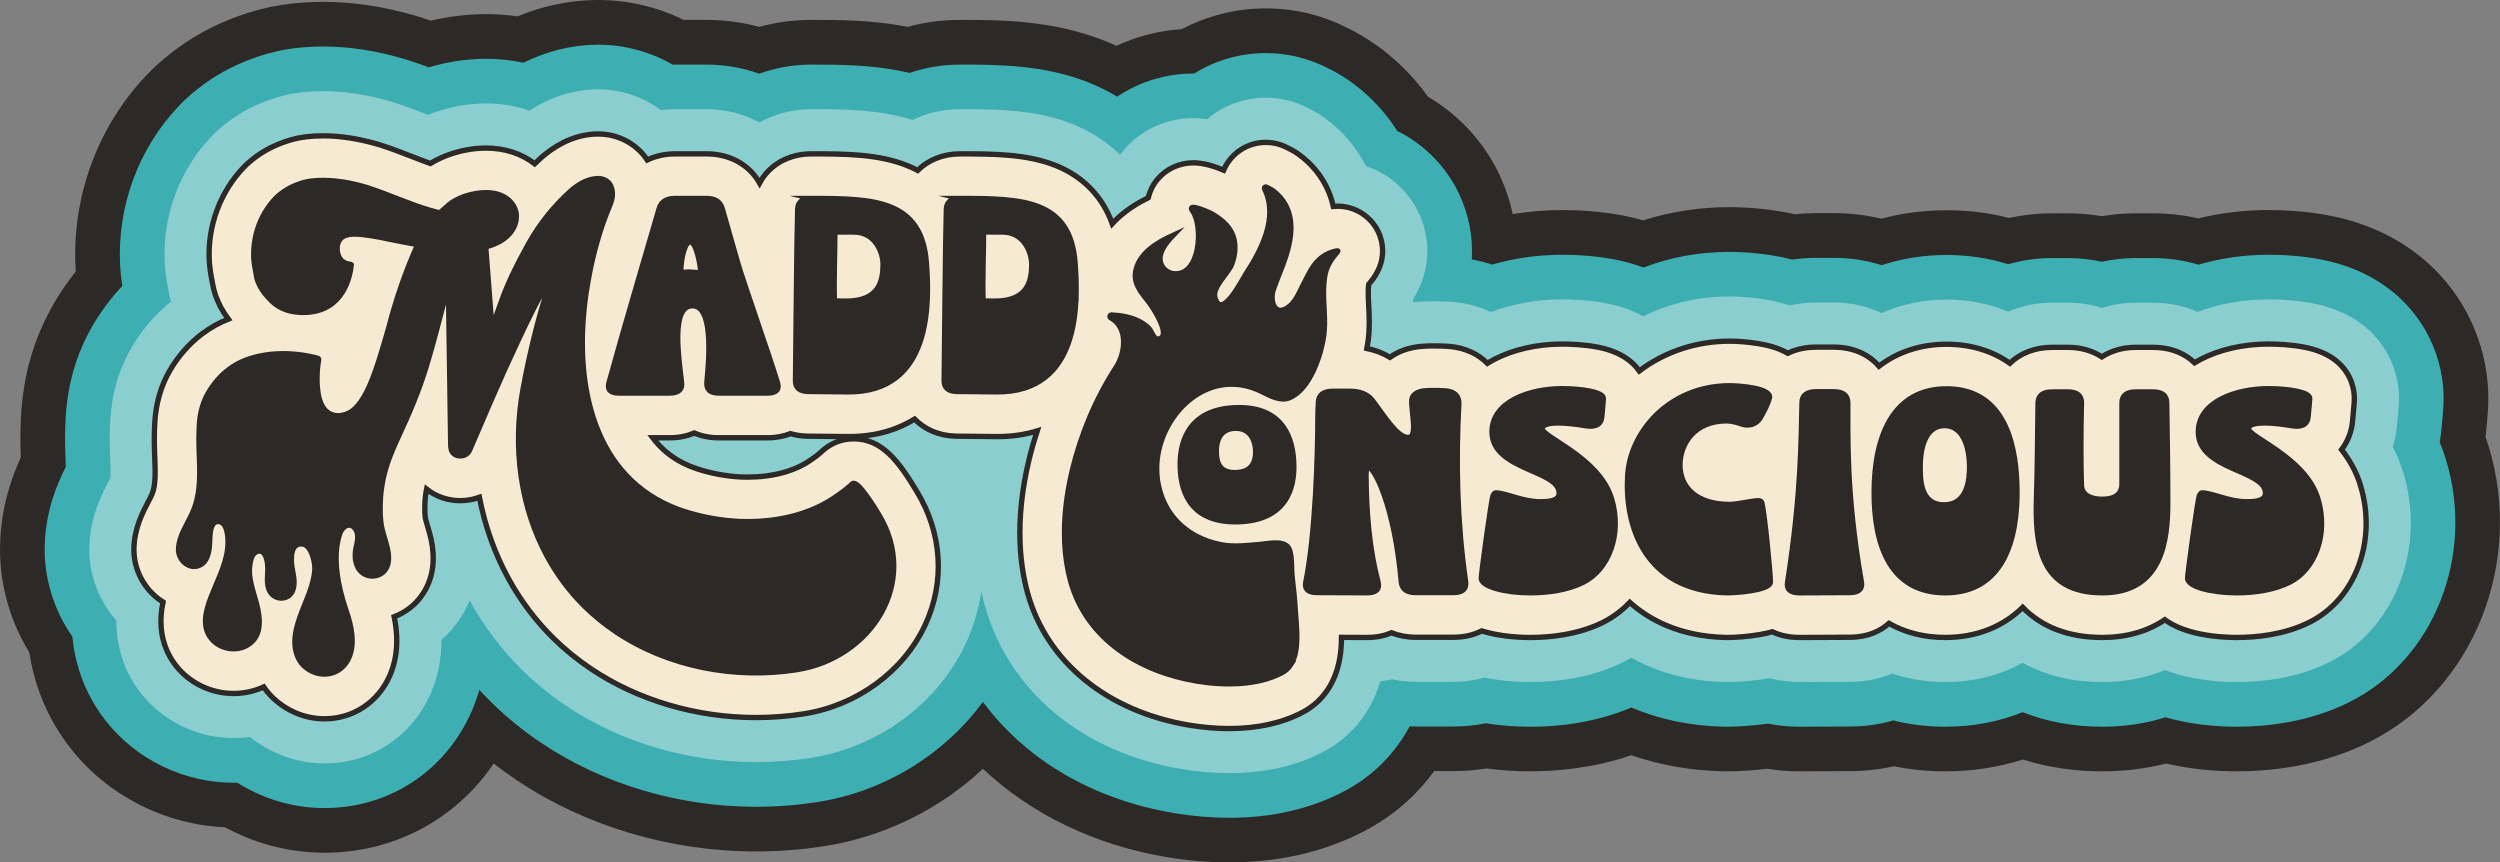 <?xml version="1.0" encoding="UTF-8"?>
<svg id="Layer_1" data-name="Layer 1" xmlns="http://www.w3.org/2000/svg" viewBox="0 0 1399.87 482.92">
  <rect x="0" y="0" width="1399.87" height="482.92" fill="#808080" stroke="none"/>
  <defs>
    <style>
      .cls-1, .cls-2, .cls-3 {
        stroke-width: 0px;
      }

      .cls-1, .cls-4 {
        fill: #2c2926;
      }

      .cls-2 {
        fill: #3daeb1;
      }

      .cls-4, .cls-5 {
        stroke: #2c2926;
        stroke-miterlimit: 10;
        stroke-width: 3px;
      }

      .cls-5 {
        fill: #f7ead2;
      }

      .cls-3 {
        fill: #8bced0;
      }
    </style>
  </defs>
  <path class="cls-1" d="M688.28,482.92c-11.23,0-22.77-.96-34.31-2.87-40.61-6.7-76.44-23.99-103.58-49.56-24.23,22.67-55.24,38.01-88.45,43.25-12.69,2-25.69,3.02-38.64,3.02-48.05,0-95.66-14.2-134.08-39.97-4.37-2.93-8.64-6.01-12.79-9.24-21.18,31.25-55.86,49.93-94.72,49.93-15.71,0-31.06-3.15-45.62-9.36-3.47-1.5-6.84-3.14-10.1-4.91-33.57-1.43-65.54-17.63-86.27-43.94-9.91-12.5-16.98-26.8-20.98-42.44-.96-3.74-1.74-7.6-2.33-11.5C5.13,346.98-.65,325.53.06,304.24c.65-20.46,6.31-36.58,11.57-48.07v-.36c-.31-7.83-.26-15.24.13-22.63,1.26-23.3,7.26-43.95,18.36-63.16,3.63-6.27,7.74-12.29,12.3-17.98-.04-.58-.08-1.17-.11-1.74-2.17-40.13,12.42-79.68,40.03-108.52,1.73-1.82,3.57-3.62,5.38-5.26,10.34-9.45,21.96-17.16,34.57-22.93,8.49-3.9,17.48-6.98,26.69-9.13,1.1-.26,2.2-.5,3.33-.72l.39-.08c6.35-1.23,12.9-2.03,19.41-2.38.04,0,.22-.01.24-.01,2.97-.15,5.85-.22,8.56-.22,16.53,0,33.12,2.44,50.72,7.46,1.35.37,2.69.77,4.08,1.22,1.78.57,3.61,1.18,5.49,1.83,8.39-1.95,19.08-3.64,30.9-3.64,5.96,0,11.89.42,17.72,1.24C303.49,3.46,317.71.4,332.2.04,333.04.02,334,0,334.95,0,351.55,0,367.96,3.83,382.84,11.14h12.74c10.08,0,19.98,1.31,29.55,3.89,9.48-2.58,19.26-3.89,29.19-3.89,15.32,0,34.01,0,53.9,3.87,9.45-2.57,19.29-3.87,29.35-3.87,21.87,0,51.82,0,81.55,11.92,2.04.82,4.06,1.69,6.05,2.6,11.43-5.35,23.79-8.51,36.53-9.31,14.47-7.64,30.61-11.66,47.1-11.66s32.2,3.94,46.51,11.38c2.58,1.29,8.27,4.17,14.76,8.76,4.96,3.48,9.8,7.46,14.32,11.77,5.66,5.44,10.78,11.33,15.27,17.61,17.59,10.34,31.76,25.87,40.3,44.35,3.17,6.87,5.55,14.04,7.11,21.34,9.05-1.52,18.29-2.28,27.62-2.28,8.76,0,22.08.59,35.85,3.42,3.22.67,6.4,1.45,9.5,2.34,15.51-4.91,31.77-7.39,48.47-7.39,4.11,0,15.05.22,27.72,2.27,2.24.37,5.25.9,8.78,1.69,3.95-.41,7.95-.61,11.95-.61h9.81c9.13,0,18.06,1.04,26.66,3.1,11.75-3.13,24.02-4.71,36.58-4.71s23.67,1.45,34.92,4.31c7.87-1.71,15.98-2.58,24.21-2.58h8.78c6.4,0,12.77.54,19.02,1.6,6.25-1.06,12.64-1.6,19.04-1.6h9.52c8.68,0,17.2.95,25.43,2.82,12.72-3.1,25.9-4.67,39.27-4.67,8.76,0,22.08.59,35.85,3.42,27.83,5.75,50.84,19.76,66.57,40.53,13.35,17.63,20.71,39.47,20.71,61.48,0,4.73-.33,9.66-1.31,19.53-.06.71-.14,1.43-.22,2.14.58,1.65,1.13,3.31,1.64,4.97,20.15,65.53-8.55,136.81-66.76,165.81-26.97,13.55-55.24,16.41-74.2,16.41-13.7,0-27.24-1.5-39.6-4.38-11.43,2.91-23.39,4.38-35.64,4.38-15.67,0-30.62-2.22-44.57-6.61-13.71,4.39-28.27,6.61-43.4,6.61-9.78,0-19.42-.95-28.73-2.83-7.99,1.79-16.27,2.7-24.7,2.71v-.02c-.37.01-.75.02-1.13.02,0,0-26.96.12-26.98.12-6.18,0-12.31-.48-18.29-1.44-7.52.91-15.53,1.44-22.12,1.44-1,0-1.91-.01-2.71-.03h-.46c-17.78-.46-34.79-3.47-50.67-8.98-21.42,7.34-42.12,9-56.51,9-8.36,0-16.6-.54-24.55-1.62-6.09,1-12.33,1.5-18.63,1.5h-10.72c-10.09,13.87-22.92,25-38.22,33.12-22.46,11.94-48.23,18-76.58,18Z"/>
  <path class="cls-2" d="M688.28,457.92c-9.87,0-20.05-.85-30.25-2.53-45.94-7.58-83.62-29.89-107.65-62.39-21.53,29.43-55.09,50.17-92.34,56.05-11.4,1.8-23.1,2.72-34.74,2.72-43.14,0-85.81-12.69-120.15-35.73-10.12-6.77-19.63-14.51-28.23-22.97-2.23-2.19-4.4-4.44-6.52-6.74-1.17,4.11-2.61,8.12-4.31,12.01-14.63,33.4-46.2,54.14-82.38,54.14-12.32,0-24.37-2.47-35.81-7.36-4.56-1.97-8.91-4.25-13.02-6.84-.68.02-1.37.02-2.05.02-27.73,0-54.45-12.9-71.48-34.52-7.74-9.77-13.27-20.94-16.39-33.16-1.18-4.58-2-9.31-2.44-14.13-10.5-14.98-16.07-33.26-15.47-51.44.62-19.59,7.13-34.4,11.79-43.62-.05-1.55-.11-3.13-.15-4.09l-.09-2.47c-.27-7.07-.22-13.74.13-20.38,1.04-19.27,5.96-36.26,15.04-51.97,4.65-8.04,10.32-15.62,16.72-22.4-.63-4.1-1.02-7.72-1.21-11.19-1.8-33.26,10.27-66.01,33.12-89.87,1.38-1.46,2.78-2.82,4.14-4.05,8.43-7.71,17.9-14,28.15-18.69,6.99-3.21,14.39-5.75,21.97-7.51.85-.2,1.7-.38,2.56-.56.06-.01.11-.02.17-.03,5.3-1.02,10.7-1.69,16.07-1.98.04,0,.08,0,.12,0,2.57-.13,5.03-.19,7.34-.19,14.21,0,28.59,2.13,43.96,6.53,1.05.29,2.1.6,3.21.96,4.23,1.35,8.22,2.77,11.97,4.17,7.8-2.32,19.15-4.79,32.05-4.79,7.17,0,14.2.74,21.01,2.21,12.62-6.29,26.16-9.74,39.72-10.08.63-.02,1.38-.03,2.12-.03,14.63,0,29.12,3.91,41.7,11.15.45,0,.9,0,1.35,0h17.58c10.2,0,20.23,1.74,29.58,5.08,9.26-3.34,19.14-5.08,29.16-5.08,16.01,0,35.41,0,55,4.68,8.95-3.11,18.41-4.68,28.25-4.68,20.94,0,46.99,0,72.25,10.12,5.53,2.22,10.79,4.83,15.75,7.81,12.42-8.35,27.21-12.93,42.65-12.93.16,0,.31,0,.47,0,11.93-7.44,25.83-11.45,40.1-11.45,12.18,0,24.33,2.99,35.12,8.64h.01c2.29,1.15,6.71,3.38,11.69,6.91,3.99,2.8,7.88,5.99,11.49,9.44,5.87,5.64,10.98,11.86,15.25,18.58,15.28,7.59,27.71,20.24,34.9,35.79,5.38,11.67,7.65,24.01,6.86,36.19,3.89.7,7.7,1.67,11.42,2.89,12.42-3.62,25.77-5.51,39.14-5.51,7.6,0,19.11.51,30.81,2.91,5.15,1.07,10.09,2.48,14.78,4.24,15.24-5.82,31.41-8.77,48.22-8.77,3.51,0,12.84.19,23.72,1.95,2.93.48,6.84,1.2,11.32,2.38,4.38-.65,8.87-.98,13.4-.98h9.81c9.38,0,18.39,1.38,26.89,4.11,11.5-3.8,23.68-5.72,36.35-5.72,11.99,0,23.57,1.74,34.55,5.18,7.87-2.29,16.1-3.45,24.58-3.45h8.78c6.46,0,12.83.69,19.01,2.06,6.19-1.37,12.57-2.06,19.05-2.06h9.52c8.85,0,17.39,1.24,25.48,3.69,12.44-3.64,25.82-5.54,39.22-5.54,7.6,0,19.11.51,30.81,2.91,21.8,4.5,39.66,15.27,51.68,31.14,10.09,13.32,15.64,29.79,15.64,46.38,0,3.31-.19,7.03-1.2,17.17-.22,2.47-.55,4.92-.99,7.35,1.29,3.12,2.43,6.29,3.42,9.48,16.6,53.97-6.62,112.46-54.01,136.07-22.66,11.39-46.8,13.78-63.05,13.78-14.11,0-27.9-1.82-39.88-5.27-11.16,3.5-23.01,5.27-35.36,5.27-16.09,0-31.05-2.74-44.64-8.15-13.39,5.41-27.91,8.15-43.33,8.15-10.04,0-19.78-1.19-29.09-3.53-7.75,2.26-15.91,3.4-24.37,3.41.08,0-28.04.12-28.08.12-6.05,0-11.98-.58-17.71-1.74-8.76,1.27-17.24,1.74-22.7,1.74-.83,0-1.59-.01-2.27-.02-.06,0-.12,0-.19,0-18.45-.47-35.67-4.07-51.37-10.74-20.68,8.81-41.84,10.77-56.54,10.77-8.61,0-16.99-.66-24.99-1.96-5.87,1.22-11.96,1.84-18.19,1.84h-20.93c-1.16,0-2.32-.02-3.47-.07-1.03,1.9-2.13,3.76-3.29,5.58-8.29,13.03-19.38,23.31-32.97,30.52-18.82,10-40.64,15.08-64.86,15.08Z"/>
  <path class="cls-3" d="M1304.4,370.76c-18.35,9.22-38.36,11.16-51.9,11.16-11.83,0-23.23-1.49-32.99-4.3-2.52-.72-4.92-1.53-7.21-2.43-10.65,4.43-22.52,6.73-35.04,6.73-16.77,0-31.89-3.68-44.7-10.79-12.73,7.11-27.38,10.79-43.27,10.79-10.53,0-20.49-1.61-29.77-4.79-7.21,3.07-15.21,4.66-23.72,4.67,0,0-28.01.12-28.05.12-5.88,0-11.5-.74-16.82-2.21-.29.05-.59.1-.9.16-8.63,1.51-17.61,2.05-22.69,2.05-.67,0-1.28-.01-1.82-.02-22.14-.56-39.3-6.44-52.1-13.59-1.49.87-3,1.68-4.54,2.45-18.34,9.22-38.35,11.16-51.9,11.16-9,0-17.76-.86-25.74-2.51-5.49,1.59-11.33,2.39-17.44,2.39h-20.93c-4.6,0-9.1-.47-13.44-1.41-2.14.49-4.32.86-6.53,1.11-1.84,6.26-4.46,12.03-7.87,17.38-5.95,9.36-13.89,16.72-23.61,21.88-15.18,8.07-33.06,12.16-53.14,12.16-8.51,0-17.32-.74-26.18-2.2-55.98-9.24-97.39-43.66-110.76-92.06-.69-2.48-1.3-5-1.85-7.56-1.4,9.91-4.29,19.71-8.66,29.16-15.54,33.55-48.75,58.11-86.68,64.09-10.13,1.6-20.51,2.41-30.85,2.41-38.22,0-75.95-11.18-106.22-31.49-8.83-5.91-17.12-12.65-24.62-20.03-11.6-11.41-21.51-24.52-29.46-38.97-1.97,4.74-4.35,8.74-6.7,12.01-2.65,3.7-5.71,7.05-9.13,10,.05,10.68-1.96,20.85-5.98,30.03-10.59,24.17-33.38,39.17-59.48,39.17-8.93,0-17.68-1.8-26-5.35-5.73-2.47-11.03-5.65-15.76-9.46-3.02.43-6.07.64-9.12.64-20.13,0-39.51-9.34-51.84-24.99-5.57-7.03-9.56-15.08-11.81-23.88-1.37-5.32-2.06-10.88-2.06-16.57v-.48c-10.11-11.4-15.59-26.38-15.09-41.5.53-16.76,7-29.15,10.86-36.55.27-.51.62-1.17.89-1.71.24-2.32.04-7.43-.11-11.26l-.09-2.42c-.24-6.37-.2-12.29.11-18.12.82-15.22,4.65-28.56,11.72-40.79,5.79-10.01,13.45-18.98,22.26-26.13-.45-1.7-.84-3.41-1.15-5.14-1.34-6.77-2.04-11.77-2.28-16.19-1.43-26.4,8.13-52.36,26.25-71.26.91-.96,1.87-1.91,2.86-2.8,6.52-5.98,13.84-10.85,21.75-14.47,5.48-2.52,11.28-4.51,17.24-5.9.6-.14,1.19-.27,1.79-.39,4.14-.8,8.39-1.33,12.67-1.56,2.03-.1,4.09-.16,6.11-.16,11.88,0,24.06,1.83,37.22,5.6.77.21,1.54.44,2.32.69,6.93,2.22,13.17,4.64,19.2,6.98,1.94-.79,3.91-1.51,5.89-2.15,6.12-1.95,15.64-4.26,26.56-4.26,8.56,0,16.74,1.39,24.32,4.07,11.55-7.52,24.21-11.63,37.03-11.95.43-.01.97-.02,1.5-.02,12.85,0,25.12,4.19,35.03,11.64,2.63-.34,5.31-.5,8.02-.5h17.58c10.77,0,20.89,2.61,29.63,7.42,8.62-4.78,18.61-7.42,29.11-7.42,17.77,0,37.67,0,56.6,6.05,8.06-3.96,17.13-6.05,26.65-6.05,19.76,0,42.17,0,62.95,8.33,10.28,4.13,19.22,9.91,26.64,17.15.58-.77,1.18-1.53,1.8-2.27,9.67-11.57,23.98-18.21,39.27-18.21,2.5,0,5.09.19,7.74.57,9.02-7.68,20.55-12.02,32.83-12.02,8.16,0,16.29,2,23.53,5.79l.27.14c1.76.88,5,2.49,8.59,5.03,3.05,2.14,5.97,4.54,8.66,7.11,6.2,5.95,11.26,12.79,15.03,20.26,12.92,4.33,23.82,13.81,29.7,26.53,7.28,15.78,5.96,33.2-3.31,48.01.02.56.05,1.13.08,1.71,1.66-.2,3.35-.34,5.07-.42l2-.11c.88-.04,1.77-.07,2.65-.07,3.42,0,7.68,0,12.58.39l.65.06c7.25.67,14.21,2.59,20.55,5.6,12.11-4.61,25.91-7.09,39.85-7.09,6.44,0,16.15.42,25.78,2.4,7.82,1.62,14.28,4.13,19.62,7.08,14.84-7.3,31.27-11.1,48.42-11.1,2.27,0,10.4.12,19.73,1.63,3.75.62,8.64,1.57,13.98,3.39,4.71-1.11,9.64-1.67,14.74-1.67h9.81c9.69,0,18.77,2.05,26.78,5.93,11.14-4.97,23.47-7.54,36.46-7.54,12.21,0,23.88,2.3,34.47,6.74,7.54-3.28,15.91-5.01,24.66-5.01h8.78c6.6,0,13,1,19.01,2.93,6.02-1.93,12.44-2.93,19.05-2.93h9.52c8.98,0,17.46,1.76,25.08,5.16,12.05-4.56,25.76-7.01,39.62-7.01,6.45,0,16.15.42,25.78,2.4,34.95,7.22,47.35,33.08,47.35,53.03,0,2-.09,4.79-1.09,14.84-.37,4.22-1.2,8.33-2.46,12.27,2.42,4.62,4.38,9.38,5.88,14.25,13.04,42.4-4.7,88.12-41.27,106.34Z"/>
  <path class="cls-5" d="M1321.75,271.76c-2.35-7.65-6.15-14.28-10.6-20,3.45-4.48,5.66-10,6.18-16.17.98-9.81.98-11.71.98-12.52,0-5.37-1.98-23.3-27.39-28.54-7.96-1.64-16.41-1.89-20.73-1.89-13.92,0-27.45,3.07-38.09,8.65-1.11.58-2.19,1.2-3.24,1.84-.65-.61-1.31-1.2-2.02-1.76-5.78-4.57-12.97-6.88-21.35-6.88h-9.51c-7.29,0-13.81,1.93-19.07,5.33-5.24-3.4-11.73-5.33-18.99-5.33h-8.78c-9.64,0-17.89,3.29-23.72,8.91-9.89-6.96-21.94-10.64-35.41-10.64-14.52,0-27.45,4.27-37.87,12.29-5.52-6.34-14.02-10.67-25.37-10.67h-9.81c-6.12,0-11.41,1.26-15.86,3.42-5.73-3.27-11.97-4.66-16.88-5.46-5.94-.97-12.01-1.31-15.71-1.31-18.66,0-36.27,5.87-50.58,16.67-3.82-5.44-10.59-10.69-22.51-13.16-7.96-1.64-16.41-1.89-20.73-1.89-13.92,0-27.45,3.07-38.09,8.65-1.29.68-2.52,1.4-3.72,2.15-5.22-5.21-12.42-8.64-20.87-9.42-.11-.01-.23-.02-.34-.03-3.91-.31-7.47-.31-10.61-.31-.44,0-.88.01-1.32.04l-2.08.11c-8.64.39-14.93,3.09-19.37,6.24-3.86-2.35-8.22-4.01-12.92-4.97.38-1.99.59-3.42.68-4.07,1-7.45.65-14.19.34-20.14-.15-3-.3-5.84-.23-8.25.06-1.96.17-2.98.25-3.47.21-.26.51-.62.75-.91,10.38-12.18,6.75-23.78,4.71-28.21-4.1-8.87-13.1-14.61-22.93-14.61-.79,0-1.58.04-2.37.11-2.47-11.12-8.19-19.13-13.98-24.68-1.8-1.71-3.76-3.32-5.81-4.77-2.05-1.44-3.94-2.39-5.33-3.08-.23-.11-.46-.23-.66-.33-3.69-1.94-7.84-2.97-12-2.97-8.94,0-17.11,4.54-21.84,12.13-.69,1.11-1.29,2.25-1.79,3.42-4.57-1.94-11-4.11-16.94-4.11-7.86,0-15.18,3.37-20.09,9.24-2.54,3.04-4.3,6.58-5.21,10.34-5.32,2.61-13.38,7.18-20.12,14.47-6.78-18.67-20.18-27.94-31.6-32.52-16.29-6.54-35.28-6.54-53.64-6.54-9.57,0-17.89,3.47-23.73,9.26-1.99-1.05-3.96-1.96-5.87-2.73-16.29-6.54-35.28-6.54-53.64-6.54-13,0-23.67,6.38-28.99,16.32-5.82-10.23-16.62-16.32-29.75-16.32h-17.58c-5.67,0-10.95,1.22-15.6,3.42-.19-.29-.38-.59-.59-.87-6.03-8.56-16.07-13.68-26.86-13.68-.31,0-.62,0-.85.01-10.29.25-20.28,4.31-29.64,12.02-.4.33-.81.68-1.16,1-1.33,1.19-2.64,2.41-3.92,3.64-7.42-5.74-16.84-8.78-27.28-8.78-7.71,0-14.49,1.65-18.89,3.05-4.27,1.38-8.39,3.25-12.26,5.58-3.15-1.13-6.49-2.42-9.93-3.76-5.83-2.27-11.86-4.61-18.26-6.65-.46-.15-.91-.29-1.37-.41-10.95-3.14-20.92-4.67-30.48-4.67-1.59,0-3.19.04-4.77.13-3.13.17-6.23.55-9.2,1.12-.31.06-.62.13-.92.2-4.32,1.01-8.54,2.46-12.52,4.28-5.56,2.55-10.72,5.99-15.33,10.23-.54.49-1.07,1.01-1.57,1.54-13.4,13.93-20.47,33.11-19.41,52.67.18,3.24.76,7.23,1.89,12.92.37,2.09.9,4.16,1.59,6.16.03.09.26.73.35.96.71,1.84,1.5,3.63,2.35,5.32.09.17.18.34.27.51,1.2,2.24,2.6,4.43,4.2,6.58-5.17,2.05-10.1,4.83-14.66,8.26-7.2,5.43-13.47,12.56-18.14,20.63-5.05,8.73-7.8,18.42-8.4,29.61-.27,5.07-.3,10.25-.1,15.82l.09,2.39c.34,8.78.64,16.37-1.54,21.39-.47,1.1-1.25,2.57-2.06,4.14-3.24,6.21-7.69,14.72-8.03,25.8-.31,9.24,3.27,18.41,9.81,25.17,1.96,2.02,4.14,3.78,6.48,5.24-.55,2.56-.91,5-1.07,7.37-.34,4.8.05,9.44,1.15,13.7,1.37,5.4,3.82,10.35,7.23,14.66,7.63,9.68,19.67,15.47,32.2,15.47,5.87,0,11.61-1.26,16.84-3.66,4.33,6.28,10.51,11.32,17.85,14.48,5.2,2.22,10.65,3.35,16.19,3.35,16.02,0,30.04-9.26,36.58-24.19,5.2-11.89,4.3-24.11,2.45-32.95,6.11-2.31,11.46-6.34,15.27-11.67,6.33-8.79,8.12-19.6,5.3-32.2-.61-2.69-1.32-5.06-1.95-7.14-.43-1.44-.84-2.81-1.07-3.81-.44-1.98-.43-5.19-.36-7.8.07-2.98.4-5.95.97-8.82,5.31,4.16,11.92,6.43,18.83,6.43,3.72,0,7.35-.65,10.73-1.88,3.11,16.03,8.55,31.36,16.22,45.4,6.82,12.48,15.33,23.78,25.31,33.59,6.39,6.28,13.46,12.04,21.01,17.09,26.2,17.57,58.98,27.25,92.3,27.25,9.04,0,18.11-.71,26.96-2.1,29.79-4.7,55.8-23.82,67.88-49.91,11.17-24.11,9.43-51.32-4.76-74.61l-.12-.2c-9.67-16.01-19-29.26-35.25-29.26-6.64,0-12.97,2.5-17.81,7.04-.04.04-.08.07-.11.11-.22.21-.45.42-.68.62-1.3,1.16-2.69,2.23-4.15,3.2-.18.12-.36.24-.53.37-.12.09-.25.17-.37.26-8.76,6.35-21.46,9.85-35.77,9.85-1.11,0-2.25-.02-3.38-.06-8.47-.41-17.07-2-24.88-4.59-2.79-.92-5.43-2.02-7.94-3.3-3.45-1.75-6.66-3.87-9.53-6.3-2.69-2.28-5.17-4.91-7.34-7.78h9.48c5.52,0,10.07-1.09,13.76-2.66,3.71,1.58,8.25,2.66,13.77,2.66h27.25c5.1,0,9.34-.93,12.86-2.32,2.92.85,6.04,1.34,9.32,1.42.11,0,22.36.23,22.36.23.36,0,.71,0,1.06,0,15.99,0,27.99-4.33,36.77-9.8,5.62,5.79,13.67,9.35,23.05,9.57.11,0,22.36.23,22.36.23.36,0,.71,0,1.06,0,8.47,0,15.82-1.22,22.17-3.18-1.75,5.36-3.29,10.79-4.6,16.26-3.92,16.31-5.59,32.1-4.96,46.91,0,0,0,.16.01.24.42,9.61,1.83,18.8,4.18,27.34,10.71,38.76,44.63,66.44,90.73,74.05,7.52,1.24,14.96,1.87,22.11,1.87,15.95,0,29.88-3.11,41.41-9.24,5.85-3.11,10.65-7.56,14.25-13.22,5.84-9.18,7.24-19.51,7.27-28.6,7.09.03,14.27.06,14.29.06,5.52,0,10.06-1.06,13.74-2.62,4.1,1.62,8.7,2.5,13.63,2.5h20.93c6.61,0,11.84-1.48,15.94-3.56.39.12.78.24,1.18.36,7.43,2.14,16.68,3.32,26.06,3.32,10.84,0,26.71-1.48,40.75-8.53,5.65-2.82,10.65-6.6,14.92-11.12,10.54,9.45,27.53,18.99,53.48,19.64.36,0,.76.01,1.21.01,4.39,0,11.78-.52,18.37-1.67,2.47-.43,4.73-.94,6.8-1.52,3.99,1.89,8.99,3.19,15.24,3.19.03,0,28.02-.12,28.02-.12,10.5-.01,17.5-3.75,22-7.77,9.1,5.17,19.75,7.88,31.52,7.88,17.22,0,32.18-5.83,43.37-16.85,10.85,11.18,25.86,16.85,44.6,16.85h0c13.55,0,25.4-3.43,34.98-9.94.45.33.9.64,1.37.95,3.59,2.36,7.79,4.22,12.83,5.67,7.43,2.14,16.68,3.32,26.06,3.32,10.84,0,26.71-1.48,40.75-8.53,25.76-12.83,38.02-45.76,28.52-76.62Z"/>
  <g>
    <path class="cls-4" d="M377.97,111.13h17.58c4.9,0,7.77,1.9,8.86,5.7l8.58,30.09c3.41,11.75,17.17,50.45,22.34,67.34,1.23,3.92-.68,5.82-5.59,5.82h-27.25c-4.77,0-6.95-1.9-6.68-5.93,1.5-15.21,3.54-43.51-8.45-42.95-11.72.56-7.36,29.08-5.72,42.95.54,3.92-1.77,5.93-6.68,5.93h-28.34c-4.9,0-6.68-1.9-5.59-5.82,8.86-32.21,18.53-64.54,28.07-97.43,1.09-3.8,4.09-5.7,8.86-5.7ZM386.41,152.3c.95,0,2.59.34,3.81.34,1.09,0,2.04-.22,2.04-1.45,0-2.01-2.18-15.66-5.72-15.66-2.86-.89-5.31,9.28-5.31,15.77,0,1.79,3.54,1.01,5.18,1.01Z"/>
    <path class="cls-4" d="M454.28,111.13c35.01,0,61.72.67,64.44,35.91,1.63,21.59,3.54,72.93-44.14,72.37l-22.07-.22c-4.77-.11-7.08-2.01-7.08-6.04.27-19.35.68-77.29,1.23-96.09.14-3.92,2.72-5.93,7.63-5.93ZM473.22,168.63c19.62.22,21.12-11.97,21.25-20.25.14-6.82-4.22-18.46-16.35-18.46h-10.63c0,12.42-.68,26.06-.27,38.59l5.99.11Z"/>
    <path class="cls-4" d="M537.53,111.13c35.01,0,61.72.67,64.44,35.91,1.63,21.59,3.54,72.93-44.14,72.37l-22.07-.22c-4.77-.11-7.08-2.01-7.08-6.04.27-19.35.68-77.29,1.23-96.09.14-3.92,2.72-5.93,7.63-5.93ZM556.47,168.63c19.62.22,21.12-11.97,21.25-20.25.14-6.82-4.22-18.46-16.35-18.46h-10.63c0,12.42-.68,26.06-.27,38.59l5.99.11Z"/>
    <path class="cls-4" d="M692.1,228.28c23.52-.73,31.3,13.46,32.27,29.67,1.11,16.92-5.37,33.42-30.87,34.21-25.15.78-32.15-14.72-32.64-30.37-.56-18.16,7.84-32.79,31.24-33.51ZM692.06,264.64c10.94-.34,11.14-8.89,11.03-12.44-.13-4.14-2.02-12.68-11.57-12.39-9.55.3-10.55,9.06-10.44,12.88.12,4.01.15,12.29,10.98,11.95Z"/>
    <path class="cls-4" d="M798.84,218.79l2.2-.12c2.93,0,5.71,0,8.64.23,4.98.46,7.47,3.12,7.17,7.51-1.76,31.66-1.02,65.98,3.81,99.26.59,4.16-1.76,6.12-6.88,6.12h-20.93c-5.12,0-7.9-1.96-8.2-6.12-3.66-41.95-15.22-65.64-19.47-64.6l-.29,5.2c.15,20.92,1.9,41.49,6.73,59.63,1.02,4.04-1.03,6.01-6.15,6.01l-27.96-.12c-5.12,0-7.17-1.96-6.29-6.01,5.42-26.58,6.73-71.99,6.73-92.1,0-2.89.15-5.66.29-8.44.15-4.04,2.78-6.13,8.05-6.13h9.51c5.56,0,9.81,1.62,12.44,4.85,6.29,8.09,13.91,21.03,20.2,21.03,5.27,0,2.34-11.56,2.05-19.76-.29-3.93,2.78-6.24,8.34-6.47Z"/>
    <path class="cls-4" d="M888.13,238.43c-4.83-.81-10.69-1.62-15.66-1.62-4.54,0-8.2.69-9.08,2.89-.44,5.08,31.77,16.06,38.94,39.41,6.15,19.99-1.61,39.87-15.81,46.92-8.49,4.28-19.47,5.89-29.57,5.89-14.64,0-27.23-3.58-27.52-7.97-.15-1.62,5.71-44.37,6.59-46.45.29-.58,1.02-1.5,1.32-1.5,6,0,15.08,4.97,25.18,4.97,4.1,0,10.54-.23,10.54-4.85,0-13.17-37.62-12.83-37.62-34.32,0-16.76,20.93-24.15,39.23-24.15,10.98,0,23.13,1.85,23.13,5.43,0,.92-.44,5.89-.88,10.28-.29,4.16-3.37,5.89-8.78,5.08Z"/>
    <path class="cls-4" d="M978.59,237.96c-1.02,0-2.05-.12-3.07-.46-2.78-.92-5.71-1.85-8.78-1.85-17.86,0-26.06,12.83-26.06,24.73,0,12.48,9.22,22.07,27.67,22.07,4.83,0,11.42-1.85,16.1-2.08.44,0,.88.12,1.32.23.44.23.73.58.73.81,1.61,6.24,4.83,39.98,4.83,44.49,0,4.74-20.06,6.13-24.59,6.01-46.26-1.16-56.95-38.13-55.33-65.52,1.32-24.38,23.28-50.38,57.09-50.38,5.71,0,23.86,1.39,22.25,6.93-.88,3.24-2.78,6.93-4.68,10.28-1.61,3.12-4.39,4.74-7.46,4.74Z"/>
    <path class="cls-4" d="M1016.94,219.36h9.81c5.27,0,7.91,2.08,7.91,6.13.15,18.14-1.17,49.92,7.61,100.3.73,4.04-1.46,6.01-6.59,6.01l-27.96.12c-5.27,0-7.47-1.96-6.73-6.01,7.91-51.19,7.47-79.85,8.05-100.42,0-4.04,2.63-6.13,7.9-6.13Z"/>
    <path class="cls-4" d="M1089.98,217.75c29.57,0,38.79,25.77,39.38,54.77.73,30.28-8.05,59.4-40.11,59.4-31.62,0-39.82-28.08-39.82-56.05,0-32.47,11.12-58.13,40.55-58.13ZM1088.52,282.69c13.76,0,14.35-15.25,14.35-21.61,0-7.4-2.05-22.76-14.05-22.76-12,0-13.61,15.6-13.61,22.42,0,7.17-.29,21.96,13.32,21.96Z"/>
    <path class="cls-4" d="M1149.12,219.48h8.78c5.12,0,7.61,1.97,7.61,6.13-.44,13.87-.44,37.21,0,46.45.44,6.01,6.59,7.51,11.71,7.51,7.17,0,10.98-3,10.98-8.55v-45.41c0-4.16,2.64-6.13,7.76-6.13h9.51c5.27,0,7.76,1.97,7.76,6.13.29,18.49.59,37.21.59,55.7,0,20.69-2.78,50.61-36.6,50.61-35.13,0-37.77-27.16-36.89-53.62.59-17.56.59-35.24.88-52.69.15-4.16,2.64-6.13,7.91-6.13Z"/>
    <path class="cls-4" d="M1283.64,238.43c-4.83-.81-10.69-1.62-15.66-1.62-4.54,0-8.2.69-9.08,2.89-.44,5.08,31.77,16.06,38.94,39.41,6.15,19.99-1.61,39.87-15.81,46.92-8.49,4.28-19.47,5.89-29.57,5.89-14.64,0-27.23-3.58-27.52-7.97-.15-1.62,5.71-44.37,6.59-46.45.29-.58,1.02-1.5,1.32-1.5,6,0,15.08,4.97,25.18,4.97,4.1,0,10.54-.23,10.54-4.85,0-13.17-37.62-12.83-37.62-34.32,0-16.76,20.93-24.15,39.23-24.15,10.98,0,23.13,1.85,23.13,5.43,0,.92-.44,5.89-.88,10.28-.29,4.16-3.37,5.89-8.78,5.08Z"/>
    <path class="cls-4" d="M722.81,372.04c-1.2,1.88-2.79,3.45-4.89,4.56-13.89,7.38-32.53,7.28-47.72,4.77-32.46-5.36-61.76-23.67-70.71-56.04-1.87-6.8-2.98-14.16-3.31-21.94,0-.02-.01-.03,0-.05-.53-12.41.91-25.92,4.29-40,4.86-20.23,13.23-40.24,24.63-57.78,5.04-7.74,6.8-22-2.89-27.49-.07-.05-.15-.09-.23-.12-.04-.03-.07-.06-.11-.08-.66-.49-.3-1.53.53-1.49,5.06.22,10.25,1.08,14.84,3.28,2.25,1.08,4.36,2.47,6.1,4.25,1.57,1.61,2.51,6.51,5.59,5.87,7.51-1.55-3.74-18.25-5.47-20.45-4.7-5.99-9.38-11.05-7.18-18.88,2.56-9.11,11.78-14.66,20.54-18.67-4.32,4.5-8.98,10.47-6.65,16.25,1.15,2.84,4.02,4.96,7.13,5.25,15.07,1.42,16.53-26.89,10.5-35.21-.27-.37-.57-.76-.64-1.16-.48-2.68,10.55,2.34,11.34,2.81,4.54,2.67,8.95,5.98,11.27,10.82,2.57,5.43,2.03,11.89-.11,17.48-1.89,4.93-10.97,12.72-9.39,18.54,3.61,13.32,15.12-9.63,17.18-12.79,8.89-13.65,18.61-31.95,10.65-48.07-.3-.62.37-1.26.99-.93,1.2.63,2.51,1.22,3.24,1.73,1.09.76,2.07,1.57,2.96,2.42,10.07,9.67,8.41,23.25,4.43,35.29-2.04,6.15-4.76,12.05-6.81,18.19-1.85,5.57.4,15.01,8.05,9.96,4.56-3.01,6.4-8.29,8.81-12.88,4.15-7.88,7.14-16.44,18.63-19,2.78-.62-2.92,2.77-5.52,9.94-1.32,3.65-1.64,7.62-1.75,11.47-.25,8.59,1.24,17.23.1,25.8-1.46,10.93-7.68,30.08-19.07,34.97-5.11,2.2-11-1.12-15.5-3.36-29.1-14.54-56.21,11.15-58.78,38.77-1.05,11.36,2.03,23.03,9.37,31.95,6.66,8.11,16.54,13.21,26.83,15.08,7.03,1.28,14.13.37,21.17-.21,4.34-.36,13.8-2.64,16.37,2.13,2,3.7,1.4,11.6,1.9,15.82.77,6.39,1.42,12.79,1.79,19.21.47,8.21,2.61,21.94-2.51,29.99Z"/>
    <path class="cls-4" d="M446.33,374.96c-34.76,5.48-72.13-1.56-101.44-21.22-6.19-4.15-12.03-8.87-17.4-14.15-8.44-8.31-15.39-17.67-20.9-27.75-15.42-28.22-19.57-62.06-13.69-94.05,3.94-21.48,9-40.66,12.51-51.76,0-.02.01-.04.02-.06l.72-2.4.42-1.4c.12-.39.29-.82.12-1.22-.13-.32-.43-.38-.75-.35-.35.04-.44.23-.63.49-.26.36-.51.74-.76,1.11-.62.94-1.19,1.91-1.75,2.89-.71,1.25-1.4,2.51-2.07,3.78-.82,1.55-1.61,3.12-2.4,4.68-4.95,9.85-10.15,20.97-15.78,33.4-.36.79-.7,1.57-1.05,2.34-.23.5-.45,1.02-.67,1.52-4.91,11.01-9.21,20.86-12.91,29.65,0,0-5.12,11.8-5.12,11.81-.19.42-.42.81-.72,1.15-1.91,2.21-5.82,2.54-8.02.57-1.55-1.38-1.66-3.36-1.69-5.27,0-1.07-.03-2.13-.05-3.2-.02-1.53-.04-3.06-.07-4.59-.02-1.93-.05-3.84-.08-5.76-.03-2.22-.06-4.44-.1-6.67-.03-2.45-.07-4.89-.1-7.34-.04-2.59-.08-5.18-.11-7.76-.04-2.65-.08-5.3-.12-7.94-.04-2.64-.08-5.26-.12-7.89-.03-2.53-.07-5.06-.11-7.59-.03-2.34-.06-4.69-.1-7.03-.03-2.08-.06-4.17-.09-6.24-.02-1.74-.05-3.48-.07-5.22-.02-1.31-.04-2.62-.06-3.93,0-.8-.02-1.61-.04-2.41,0-.23,0-.44,0-.67,0-.24-.11-.41-.26-.52-.07-.05-.14-.09-.22-.1-.33-.11-.73.03-.84.45-3.67,13.63-7.02,27.36-11.15,40.86-4.16,13.59-9.57,26.36-15.59,39.21-1.5,3.21-2.94,6.44-4.25,9.73-.12.3-.24.59-.35.9-1.59,4.14-2.97,8.42-3.91,12.77-1.01,4.69-1.57,9.48-1.69,14.29-.12,4.62-.06,9.35.96,13.89.83,3.7,2.18,7.28,3.02,10.99.89,3.98,1.31,8.58-1.2,12.08-2.08,2.91-6.01,4.1-9.42,3.25-.61-.16-1.21-.38-1.78-.66-5.06-2.55-6.2-8.83-5.25-13.91.65-3.52,2.12-8,0-11.3-2.93-4.54-7.55-1.89-8.95,2.31-1.57,4.67-2.16,9.53-2.1,14.44.08,5.97.99,11.9,2.39,17.72.76,3.16,1.67,6.29,2.67,9.37.25.77.49,1.53.75,2.29,2.69,7.92,4.91,17.61,1.37,25.69-3.51,8-12.05,11.29-20.06,7.87-3.38-1.45-6.37-3.98-8.04-7.3-2.68-5.31-2.5-11.07-1.2-16.73,2.13-9.24,6.99-17.56,9.26-26.76.52-2.13.9-4.32,1.01-6.52.19-4-1.9-13.66-6.94-14.2-6.17-.65-6.51,6.4-6.15,10.84.19,2.49.87,5.13,1.21,7.75.49,3.67.33,8.27-3.07,10.58-3.29,2.24-7.94,1.07-10.01-2.26-2.77-4.46-.94-10.39-1.49-15.31-.23-2.02-.56-4.16-1.7-5.92-.52-.8-1.27-1.52-2.25-1.69-.96-.17-1.99.13-2.8.63-1.75,1.08-2.48,3.25-2.9,5.15-.03.13-.06.26-.09.39-.17.84-.29,1.69-.38,2.54-.25,2.47-.06,4.96.36,7.39.4,2.37,1.04,4.73,1.7,7.05.67,2.33,1.39,4.66,1.99,7.02.44,1.82.83,3.67,1.08,5.53.23,1.72.34,3.45.25,5.17-.08,1.65-.36,3.31-.91,4.87-.54,1.56-1.38,3.01-2.48,4.26-.9,1.01-1.97,1.86-3.11,2.56-6.58,3.99-15.66,2.21-20.41-3.8-1.24-1.57-2.14-3.39-2.64-5.33-.48-1.88-.58-3.83-.44-5.77.14-2,.54-3.96,1.07-5.9.53-1.93,1.19-3.83,1.91-5.7.89-2.3,1.82-4.58,2.78-6.84.92-2.16,1.85-4.32,2.71-6.49.9-2.25,1.73-4.54,2.4-6.87.68-2.34,1.2-4.73,1.48-7.16.26-2.29.31-4.62.06-6.91-.12-1.16-.31-2.3-.61-3.42-.45-1.66-1.15-3.48-2.72-4.37-.81-.46-1.78-.68-2.7-.54-1,.15-1.79.74-2.33,1.56-.36.51-.6,1.1-.81,1.68-.42,1.24-.63,2.57-.76,3.88-.11,1.04-.15,2.08-.19,3.13-.14,4.5-.51,11.16-4.88,13.78-6.03,3.62-12.78-2.3-12.57-8.55.24-7.6,5.15-14.1,8.06-20.85,4.74-10.95,3.91-22.84,3.48-34.62-.17-4.52-.16-9.05.08-13.57.35-6.57,1.76-12.7,5.07-18.42,2.94-5.09,6.85-9.64,11.55-13.19,2.77-2.09,5.81-3.81,9.04-5.07,12.6-4.9,27.71-4.62,40.65-1.19.34.09.57.41.51.76l-.4,2.68c-.6,4.39-.54,9.1-.47,10.54.33,6.71,1.67,18.19,12.09,18.24.94-.05,1.84-.22,2.72-.48,12-2.44,18.14-23.79,25.3-48.69,4.22-16.41,9.63-31.96,16.25-46.69-5.16-.99-10.14-1.81-14.81-2.83-3.53-.78-7.14-1.5-10.74-2.07-2.96-.47-6.01-.93-9.04-1-2.43-.06-5.1.1-7.23,1.39-4.15,2.5-4.19,9.08-1.51,12.68,1.33,1.78,3.51,2.74,5.69,2.87.17,0,.33.08.43.2-.69,6.58-4.37,25.56-24.96,26.67-8.37.45-14.9-1.74-19.61-6.39-2.84-2.72-5.01-5.47-6.46-8.19-.49-.98-.94-2-1.33-3.02-.02-.05-.03-.09-.05-.14-.3-.86-.5-1.71-.64-2.56-.9-4.49-1.4-7.73-1.51-9.73-.55-10.21,2.3-23.53,12.63-34.15.06-.07.13-.14.2-.2,2.64-2.44,5.62-4.48,8.94-6.01,2.58-1.19,5.18-2.05,7.79-2.67,1.83-.36,3.75-.59,5.77-.7,9.36-.5,18.44,1.13,27.33,3.7.06,0,.11.03.17.05,12.25,3.89,24.31,9.57,35.56,12.81,1.83.52,3.64,1.02,5.48,1.49.48.12,5.74-4.91,6.6-5.47,2.56-1.68,5.33-3.02,8.25-3.96,7.18-2.29,16.99-3.21,23.31,1.78,2.65,2.08,4.22,4.78,4.8,7.64,0,.02,0,.04,0,.05.08.62.15.97.15.97.4,7.43-4.95,14.99-17.14,18.01l.12,1.37s-.02.08-.02.13l.18,2.36c.16,2.02.32,4.04.47,6.07.21,2.75.43,5.5.64,8.24l.69,8.9c.21,2.67.42,5.35.63,8.02.15,1.88.29,3.75.44,5.63.05.66.08,1.37.16,2.05.04.35.1.71.17,1.06.09.41.14.66.24.87,0,0,5.16-14.27,5.16-14.27,3.27-9.45,8.46-20.09,15.21-32.28,6.33-11.24,14.33-21.15,23.87-29.69.1-.09.21-.19.32-.28,4.27-3.52,9.1-6.25,14.41-6.38,2.56-.07,5.17.93,6.67,3.06,1.31,1.87,1.68,4.16,1.54,6.48-.15,1.73-.63,3.47-1.37,5.23-5.46,12.97-9.86,28.11-12.47,43.97-.05.31-.11.61-.16.92-1.02,5.89-1.77,11.83-2.24,17.79-.48,5.98-.68,11.97-.55,17.96.12,5.92.55,11.81,1.36,17.67.79,5.72,1.94,11.38,3.52,16.93,1.53,5.4,3.48,10.69,5.89,15.75,2.37,4.96,5.2,9.72,8.49,14.12,3.32,4.42,7.12,8.47,11.33,12.04,4.41,3.73,9.24,6.92,14.39,9.53,3.65,1.87,7.47,3.44,11.37,4.73,9.73,3.23,20.6,5.31,31.68,5.84,19.48.75,39.49-3.35,54.9-14.52.03,0,.07-.04.1-.07,2.43-1.62,4.76-3.42,6.97-5.39.4-.37.81-.73,1.21-1.11,2.86-2.69,13.56,15.28,14.71,17.17,23.08,37.91-4.25,80.32-45.65,86.85Z"/>
  </g>
</svg>